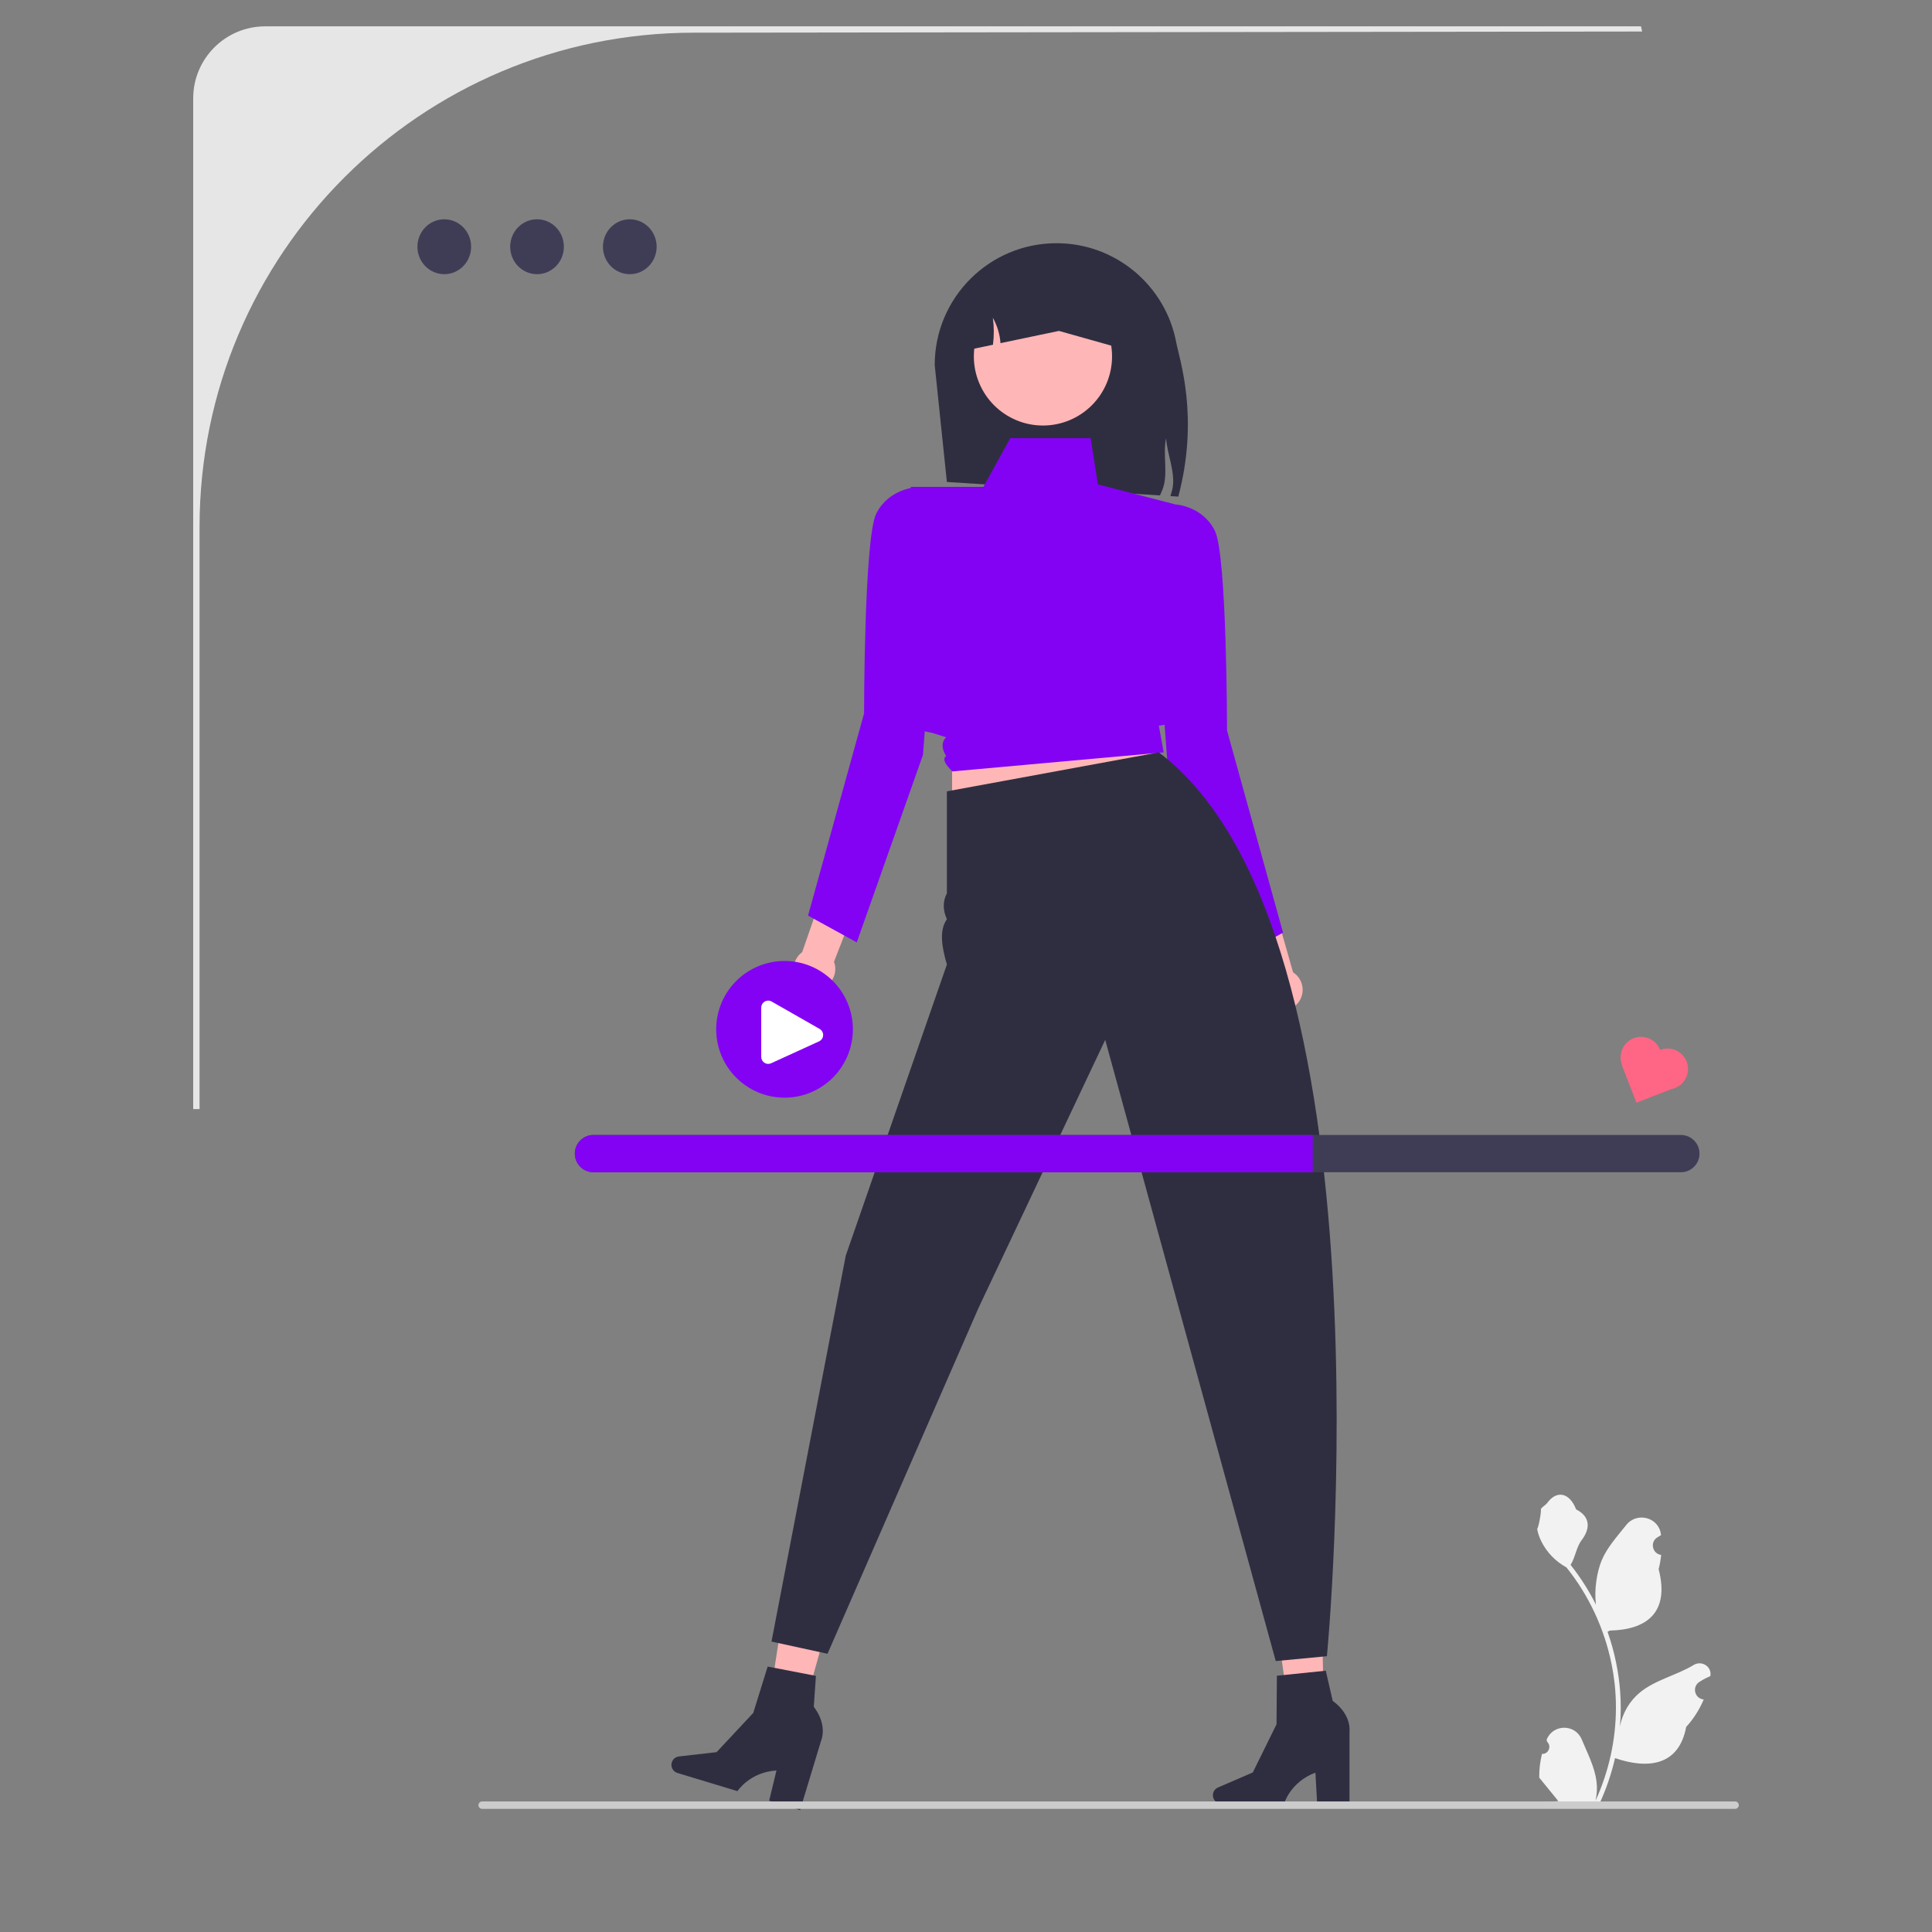 <svg xmlns="http://www.w3.org/2000/svg" xmlns:xlink="http://www.w3.org/1999/xlink" width="500" zoomAndPan="magnify" viewBox="0 0 375 375" height="500" preserveAspectRatio="xMidYMid meet" version="1.0"><rect x="0" y="0" width="375" height="375" fill="#808080" stroke="none"/><defs><clipPath id="55d1405bfa"><path d="M 130 323 L 160 323 L 160 351.477 L 130 351.477 Z M 130 323 " clip-rule="nonzero"/></clipPath><clipPath id="243ed91625"><path d="M 92 349 L 337.5 349 L 337.5 351.477 L 92 351.477 Z M 92 349 " clip-rule="nonzero"/></clipPath><clipPath id="16854b72f4"><path d="M 37.5 5 L 319 5 L 319 216 L 37.5 216 Z M 37.5 5 " clip-rule="nonzero"/></clipPath></defs><path fill="#ffb6b6" d="M 257.066 337.258 L 250.934 337.383 L 247.516 313.258 L 256.566 313.07 Z M 257.066 337.258 " fill-opacity="1" fill-rule="nonzero"/><path fill="#2f2e41" d="M 235.422 348.461 C 235.422 349.367 236.156 350.102 237.062 350.102 L 249.238 350.102 C 249.238 350.102 250.438 345.887 255.32 344.07 L 255.66 350.102 L 261.938 350.102 L 261.938 336.004 C 261.938 336.004 262.359 332.934 258.867 330.281 C 255.379 327.629 258.707 330.281 258.707 330.281 L 257.332 324.281 L 247.844 325.258 L 247.773 334.68 L 243.168 344.031 L 236.41 346.953 C 235.809 347.211 235.422 347.805 235.422 348.461 Z M 235.422 348.461 " fill-opacity="1" fill-rule="nonzero"/><path fill="#ffb6b6" d="M 154.355 337.633 L 148.449 335.977 L 152.164 311.895 L 160.883 314.34 Z M 154.355 337.633 " fill-opacity="1" fill-rule="nonzero"/><g clip-path="url(#55d1405bfa)"><path fill="#2f2e41" d="M 130.395 342.082 C 130.129 342.953 130.621 343.867 131.488 344.133 L 143.141 347.66 C 143.141 347.66 145.512 343.969 150.711 343.648 L 149.289 349.52 L 155.297 351.34 L 159.383 337.844 C 159.383 337.844 160.672 335.027 158.102 331.477 C 155.531 327.93 157.945 331.43 157.945 331.43 L 158.371 325.289 L 149.004 323.477 L 146.207 332.473 L 139.09 340.09 L 131.777 340.926 C 131.129 341.004 130.582 341.457 130.395 342.082 Z M 130.395 342.082 " fill-opacity="1" fill-rule="nonzero"/></g><path fill="#2f2e41" d="M 228.707 96.387 L 227.18 96.293 C 227.289 95.918 227.398 95.551 227.5 95.176 C 228.344 92.039 226.48 88.051 226.344 85.039 C 225.625 88.219 226.855 92.137 225.582 95.156 C 225.441 95.492 225.301 95.828 225.148 96.16 L 183.789 93.551 L 181.426 70.852 C 181.426 57.797 192.012 47.207 205.066 47.207 C 210.84 47.207 216.133 49.281 220.234 52.715 C 224.34 56.152 227.262 60.953 228.297 66.426 C 228.922 69.727 232.816 80.934 228.707 96.387 Z M 228.707 96.387 " fill-opacity="1" fill-rule="nonzero"/><path fill="#ffb6b6" d="M 155.699 184.812 L 159.668 173.395 L 166.508 174.75 L 161.883 186.672 C 162.016 187.039 162.102 187.43 162.125 187.84 C 162.254 190.07 160.551 191.984 158.32 192.113 C 156.09 192.242 154.176 190.539 154.047 188.309 C 153.965 186.887 154.629 185.594 155.699 184.812 Z M 155.699 184.812 " fill-opacity="1" fill-rule="nonzero"/><path fill="#ffb6b6" d="M 244.926 190.965 L 241.207 179.461 L 247.48 176.418 L 250.98 188.719 C 251.309 188.93 251.613 189.191 251.879 189.504 C 253.328 191.203 253.125 193.758 251.422 195.207 C 249.723 196.656 247.168 196.449 245.719 194.75 C 244.797 193.664 244.547 192.234 244.926 190.965 Z M 244.926 190.965 " fill-opacity="1" fill-rule="nonzero"/><path fill="#ffb6b6" d="M 184.801 138.77 L 184.801 158.289 L 227.426 153.062 L 215.469 129.016 Z M 184.801 138.77 " fill-opacity="1" fill-rule="nonzero"/><path fill="#8302f4" d="M 211.688 85.039 L 196.105 85.039 L 190.883 94.496 L 176.805 94.496 C 176.805 94.496 170.551 140.836 178.59 141.781 L 180.953 142.254 L 183.637 143.102 C 182.648 144.133 182.805 145.367 183.637 146.719 C 182.781 147.465 183.715 148.578 184.844 149.734 L 225.871 146.035 L 224.926 140.836 C 224.926 140.836 230.602 140.836 228.234 134.215 L 228.234 97.93 L 213.105 94.023 Z M 211.688 85.039 " fill-opacity="1" fill-rule="nonzero"/><path fill="#8302f4" d="M 223.035 100.641 L 228.34 97.93 C 228.34 97.93 233.438 98.277 235.801 103.008 C 238.164 107.734 238.164 141.781 238.164 141.781 L 249.039 181.027 L 239.582 186.23 L 226.727 149.82 Z M 223.035 100.641 " fill-opacity="1" fill-rule="nonzero"/><path fill="#8302f4" d="M 182.844 97.332 L 177.539 94.617 C 177.539 94.617 172.441 94.969 170.078 99.695 C 167.715 104.426 167.715 138.473 167.715 138.473 L 156.84 177.719 L 166.297 182.918 L 179.152 146.508 Z M 182.844 97.332 " fill-opacity="1" fill-rule="nonzero"/><path fill="#2f2e41" d="M 224.926 146.035 L 183.789 153.602 L 183.789 173.395 C 182.984 174.922 182.98 176.598 183.789 178.426 C 182.246 180.605 182.805 183.805 183.789 187.211 L 164.16 243.715 L 149.746 318.629 L 160.621 320.996 L 189.938 253.848 L 214.523 201.836 L 247.621 322.414 L 257.551 321.469 C 257.551 321.469 271.262 181.027 224.926 146.035 Z M 224.926 146.035 " fill-opacity="1" fill-rule="nonzero"/><path fill="#ffb6b6" d="M 215.848 69.18 C 215.848 70.062 215.762 70.934 215.59 71.797 C 215.418 72.66 215.164 73.5 214.828 74.312 C 214.492 75.129 214.078 75.898 213.59 76.633 C 213.098 77.363 212.543 78.043 211.922 78.664 C 211.297 79.289 210.621 79.844 209.887 80.332 C 209.156 80.824 208.383 81.234 207.57 81.574 C 206.758 81.91 205.918 82.164 205.055 82.336 C 204.191 82.508 203.316 82.594 202.438 82.594 C 201.555 82.594 200.684 82.508 199.82 82.336 C 198.957 82.164 198.117 81.91 197.305 81.574 C 196.492 81.234 195.719 80.824 194.984 80.332 C 194.254 79.844 193.574 79.289 192.953 78.664 C 192.332 78.043 191.773 77.363 191.285 76.633 C 190.797 75.898 190.383 75.129 190.047 74.312 C 189.707 73.5 189.453 72.66 189.281 71.797 C 189.109 70.934 189.023 70.062 189.023 69.18 C 189.023 68.301 189.109 67.426 189.281 66.562 C 189.453 65.699 189.707 64.859 190.047 64.047 C 190.383 63.234 190.797 62.461 191.285 61.73 C 191.773 60.996 192.332 60.32 192.953 59.695 C 193.574 59.074 194.254 58.516 194.984 58.027 C 195.719 57.539 196.492 57.125 197.305 56.789 C 198.117 56.453 198.957 56.195 199.82 56.023 C 200.684 55.852 201.555 55.766 202.438 55.766 C 203.316 55.766 204.191 55.852 205.055 56.023 C 205.918 56.195 206.758 56.453 207.57 56.789 C 208.383 57.125 209.156 57.539 209.887 58.027 C 210.621 58.516 211.297 59.074 211.922 59.695 C 212.543 60.32 213.098 60.996 213.59 61.73 C 214.078 62.461 214.492 63.234 214.828 64.047 C 215.164 64.859 215.418 65.699 215.59 66.562 C 215.762 67.426 215.848 68.301 215.848 69.18 Z M 215.848 69.18 " fill-opacity="1" fill-rule="nonzero"/><path fill="#2f2e41" d="M 220.672 65.887 L 220.672 68.488 L 205.539 64.23 L 194.195 66.605 C 194.07 64.879 193.559 63.184 192.707 61.68 C 192.949 63.41 192.957 65.172 192.734 66.914 L 185.207 68.488 L 185.207 65.887 C 185.207 56.094 193.148 48.156 202.941 48.156 C 207.84 48.156 212.27 50.141 215.48 53.348 C 218.684 56.559 220.672 60.988 220.672 65.887 Z M 220.672 65.887 " fill-opacity="1" fill-rule="nonzero"/><path fill="#f2f2f2" d="M 299.297 340.43 C 300.543 340.508 301.23 338.961 300.289 338.059 L 300.195 337.684 C 300.207 337.656 300.219 337.625 300.234 337.594 C 301.492 334.59 305.762 334.609 307.012 337.621 C 308.121 340.289 309.531 342.965 309.879 345.789 C 310.035 347.035 309.965 348.305 309.688 349.527 C 312.285 343.855 313.652 337.656 313.652 331.426 C 313.652 329.859 313.566 328.293 313.395 326.73 C 313.25 325.453 313.051 324.184 312.793 322.926 C 311.402 316.125 308.391 309.645 304.047 304.234 C 301.961 303.094 300.219 301.309 299.168 299.172 C 298.789 298.398 298.496 297.57 298.355 296.727 C 298.594 296.758 299.25 293.137 299.07 292.914 C 299.402 292.414 299.996 292.164 300.355 291.672 C 302.156 289.234 304.633 289.66 305.926 292.973 C 308.688 294.367 308.715 296.68 307.02 298.906 C 305.941 300.32 305.793 302.238 304.848 303.75 C 304.945 303.875 305.047 303.996 305.145 304.121 C 306.93 306.414 308.473 308.875 309.773 311.461 C 309.406 308.586 309.949 305.125 310.875 302.891 C 311.93 300.348 313.906 298.207 315.648 296.008 C 317.738 293.367 322.023 294.52 322.391 297.867 C 322.395 297.898 322.398 297.93 322.402 297.965 C 322.145 298.109 321.891 298.266 321.645 298.43 C 320.23 299.359 320.719 301.547 322.391 301.805 L 322.43 301.812 C 322.336 302.742 322.176 303.668 321.941 304.574 C 324.176 313.207 319.355 316.352 312.473 316.492 C 312.32 316.57 312.172 316.648 312.023 316.723 C 312.719 318.688 313.277 320.699 313.688 322.742 C 314.059 324.543 314.316 326.367 314.461 328.199 C 314.641 330.508 314.625 332.828 314.43 335.137 L 314.441 335.055 C 314.934 332.516 316.312 330.141 318.316 328.5 C 321.297 326.047 325.512 325.145 328.73 323.176 C 330.277 322.23 332.262 323.453 331.992 325.25 L 331.98 325.336 C 331.5 325.531 331.035 325.758 330.582 326.008 C 330.324 326.156 330.07 326.309 329.824 326.473 C 328.41 327.406 328.898 329.594 330.57 329.852 L 330.609 329.859 C 330.637 329.863 330.66 329.867 330.688 329.871 C 329.863 331.82 328.719 333.633 327.285 335.195 C 325.891 342.73 319.895 343.445 313.48 341.25 L 313.477 341.25 C 312.777 344.305 311.754 347.289 310.438 350.133 L 299.57 350.133 C 299.531 350.012 299.496 349.887 299.461 349.766 C 300.465 349.828 301.477 349.77 302.469 349.586 C 301.66 348.598 300.855 347.602 300.047 346.613 C 300.027 346.594 300.012 346.574 299.996 346.555 C 299.59 346.047 299.176 345.543 298.766 345.039 L 298.766 345.035 C 298.742 343.484 298.926 341.934 299.297 340.43 Z M 299.297 340.43 " fill-opacity="1" fill-rule="nonzero"/><g clip-path="url(#243ed91625)"><path fill="#cccccc" d="M 92.863 350.379 C 92.863 350.777 93.18 351.098 93.578 351.098 L 336.781 351.098 C 337.18 351.098 337.5 350.777 337.5 350.379 C 337.5 349.98 337.18 349.66 336.781 349.66 L 93.578 349.66 C 93.18 349.66 92.863 349.98 92.863 350.379 Z M 92.863 350.379 " fill-opacity="1" fill-rule="nonzero"/></g><g clip-path="url(#16854b72f4)"><path fill="#e6e6e6" d="M 51.484 5.113 C 43.762 5.113 37.5 11.371 37.5 19.094 L 37.5 215.27 L 38.734 215.27 L 38.734 102.289 C 38.734 49.301 81.688 6.344 134.672 6.344 L 318.738 6.121 L 318.516 5.113 Z M 51.484 5.113 " fill-opacity="1" fill-rule="nonzero"/></g><path fill="#3f3d56" d="M 91.445 47.891 C 91.445 50.836 89.113 53.219 86.234 53.219 C 83.355 53.219 81.023 50.836 81.023 47.891 C 81.023 44.949 83.355 42.562 86.234 42.562 C 89.113 42.562 91.445 44.949 91.445 47.891 Z M 91.445 47.891 " fill-opacity="1" fill-rule="nonzero"/><path fill="#3f3d56" d="M 109.449 47.891 C 109.449 50.836 107.117 53.219 104.238 53.219 C 101.359 53.219 99.027 50.836 99.027 47.891 C 99.027 44.949 101.359 42.562 104.238 42.562 C 107.117 42.562 109.449 44.949 109.449 47.891 Z M 109.449 47.891 " fill-opacity="1" fill-rule="nonzero"/><path fill="#3f3d56" d="M 127.453 47.891 C 127.453 50.836 125.121 53.219 122.242 53.219 C 119.363 53.219 117.031 50.836 117.031 47.891 C 117.031 44.949 119.363 42.562 122.242 42.562 C 125.121 42.562 127.453 44.949 127.453 47.891 Z M 127.453 47.891 " fill-opacity="1" fill-rule="nonzero"/><path fill="#3f3d56" d="M 326.258 220.297 L 115.191 220.297 C 113.195 220.297 111.574 221.918 111.574 223.914 C 111.574 225.91 113.195 227.531 115.191 227.531 L 326.258 227.531 C 328.254 227.531 329.875 225.91 329.875 223.914 C 329.875 221.918 328.254 220.297 326.258 220.297 Z M 326.258 220.297 " fill-opacity="1" fill-rule="nonzero"/><path fill="#8302f4" d="M 254.797 220.297 L 254.797 227.531 L 115.191 227.531 C 113.195 227.531 111.574 225.91 111.574 223.914 C 111.574 221.918 113.195 220.297 115.191 220.297 Z M 254.797 220.297 " fill-opacity="1" fill-rule="nonzero"/><path fill="#8302f4" d="M 165.547 199.789 C 165.547 200.66 165.461 201.523 165.289 202.379 C 165.121 203.234 164.867 204.062 164.535 204.867 C 164.203 205.672 163.793 206.438 163.309 207.16 C 162.824 207.887 162.277 208.555 161.66 209.172 C 161.043 209.789 160.375 210.336 159.648 210.82 C 158.926 211.305 158.16 211.715 157.355 212.047 C 156.551 212.383 155.723 212.633 154.867 212.805 C 154.012 212.973 153.148 213.059 152.277 213.059 C 151.406 213.059 150.543 212.973 149.691 212.805 C 148.836 212.633 148.008 212.383 147.203 212.047 C 146.398 211.715 145.633 211.305 144.906 210.82 C 144.184 210.336 143.512 209.789 142.898 209.172 C 142.281 208.555 141.73 207.887 141.246 207.16 C 140.762 206.438 140.355 205.672 140.02 204.867 C 139.688 204.062 139.438 203.234 139.266 202.379 C 139.098 201.523 139.012 200.66 139.012 199.789 C 139.012 198.918 139.098 198.055 139.266 197.203 C 139.438 196.348 139.688 195.516 140.02 194.711 C 140.355 193.906 140.762 193.145 141.246 192.418 C 141.73 191.695 142.281 191.023 142.898 190.406 C 143.512 189.793 144.184 189.242 144.906 188.758 C 145.633 188.273 146.398 187.867 147.203 187.531 C 148.008 187.199 148.836 186.945 149.691 186.777 C 150.543 186.605 151.406 186.523 152.277 186.523 C 153.148 186.523 154.012 186.605 154.867 186.777 C 155.723 186.945 156.551 187.199 157.355 187.531 C 158.16 187.867 158.926 188.273 159.648 188.758 C 160.375 189.242 161.043 189.793 161.66 190.406 C 162.277 191.023 162.824 191.695 163.309 192.418 C 163.793 193.145 164.203 193.906 164.535 194.711 C 164.867 195.516 165.121 196.348 165.289 197.203 C 165.461 198.055 165.547 198.918 165.547 199.789 Z M 165.547 199.789 " fill-opacity="1" fill-rule="nonzero"/><path fill="#ffffff" d="M 149.109 206.5 C 148.855 206.5 148.602 206.43 148.379 206.285 C 147.988 206.035 147.758 205.609 147.758 205.148 L 147.758 195.574 C 147.758 195.086 148.008 194.648 148.43 194.402 C 148.852 194.156 149.359 194.156 149.781 194.398 L 159.09 199.715 C 159.531 199.969 159.793 200.445 159.77 200.953 C 159.746 201.465 159.445 201.91 158.98 202.125 L 149.672 206.379 C 149.492 206.461 149.301 206.5 149.109 206.5 Z M 149.109 206.5 " fill-opacity="1" fill-rule="nonzero"/><path fill="#ff6584" d="M 322.238 203.785 L 322.234 203.785 C 321.441 201.738 319.141 200.723 317.094 201.516 C 315.07 202.305 314.055 204.57 314.809 206.602 L 314.75 206.621 L 317.625 214.031 L 324.438 211.387 C 324.664 211.34 324.891 211.277 325.109 211.191 C 327.156 210.398 328.172 208.094 327.379 206.051 C 326.582 204.004 324.281 202.988 322.234 203.785 Z M 322.238 203.785 " fill-opacity="1" fill-rule="nonzero"/></svg>